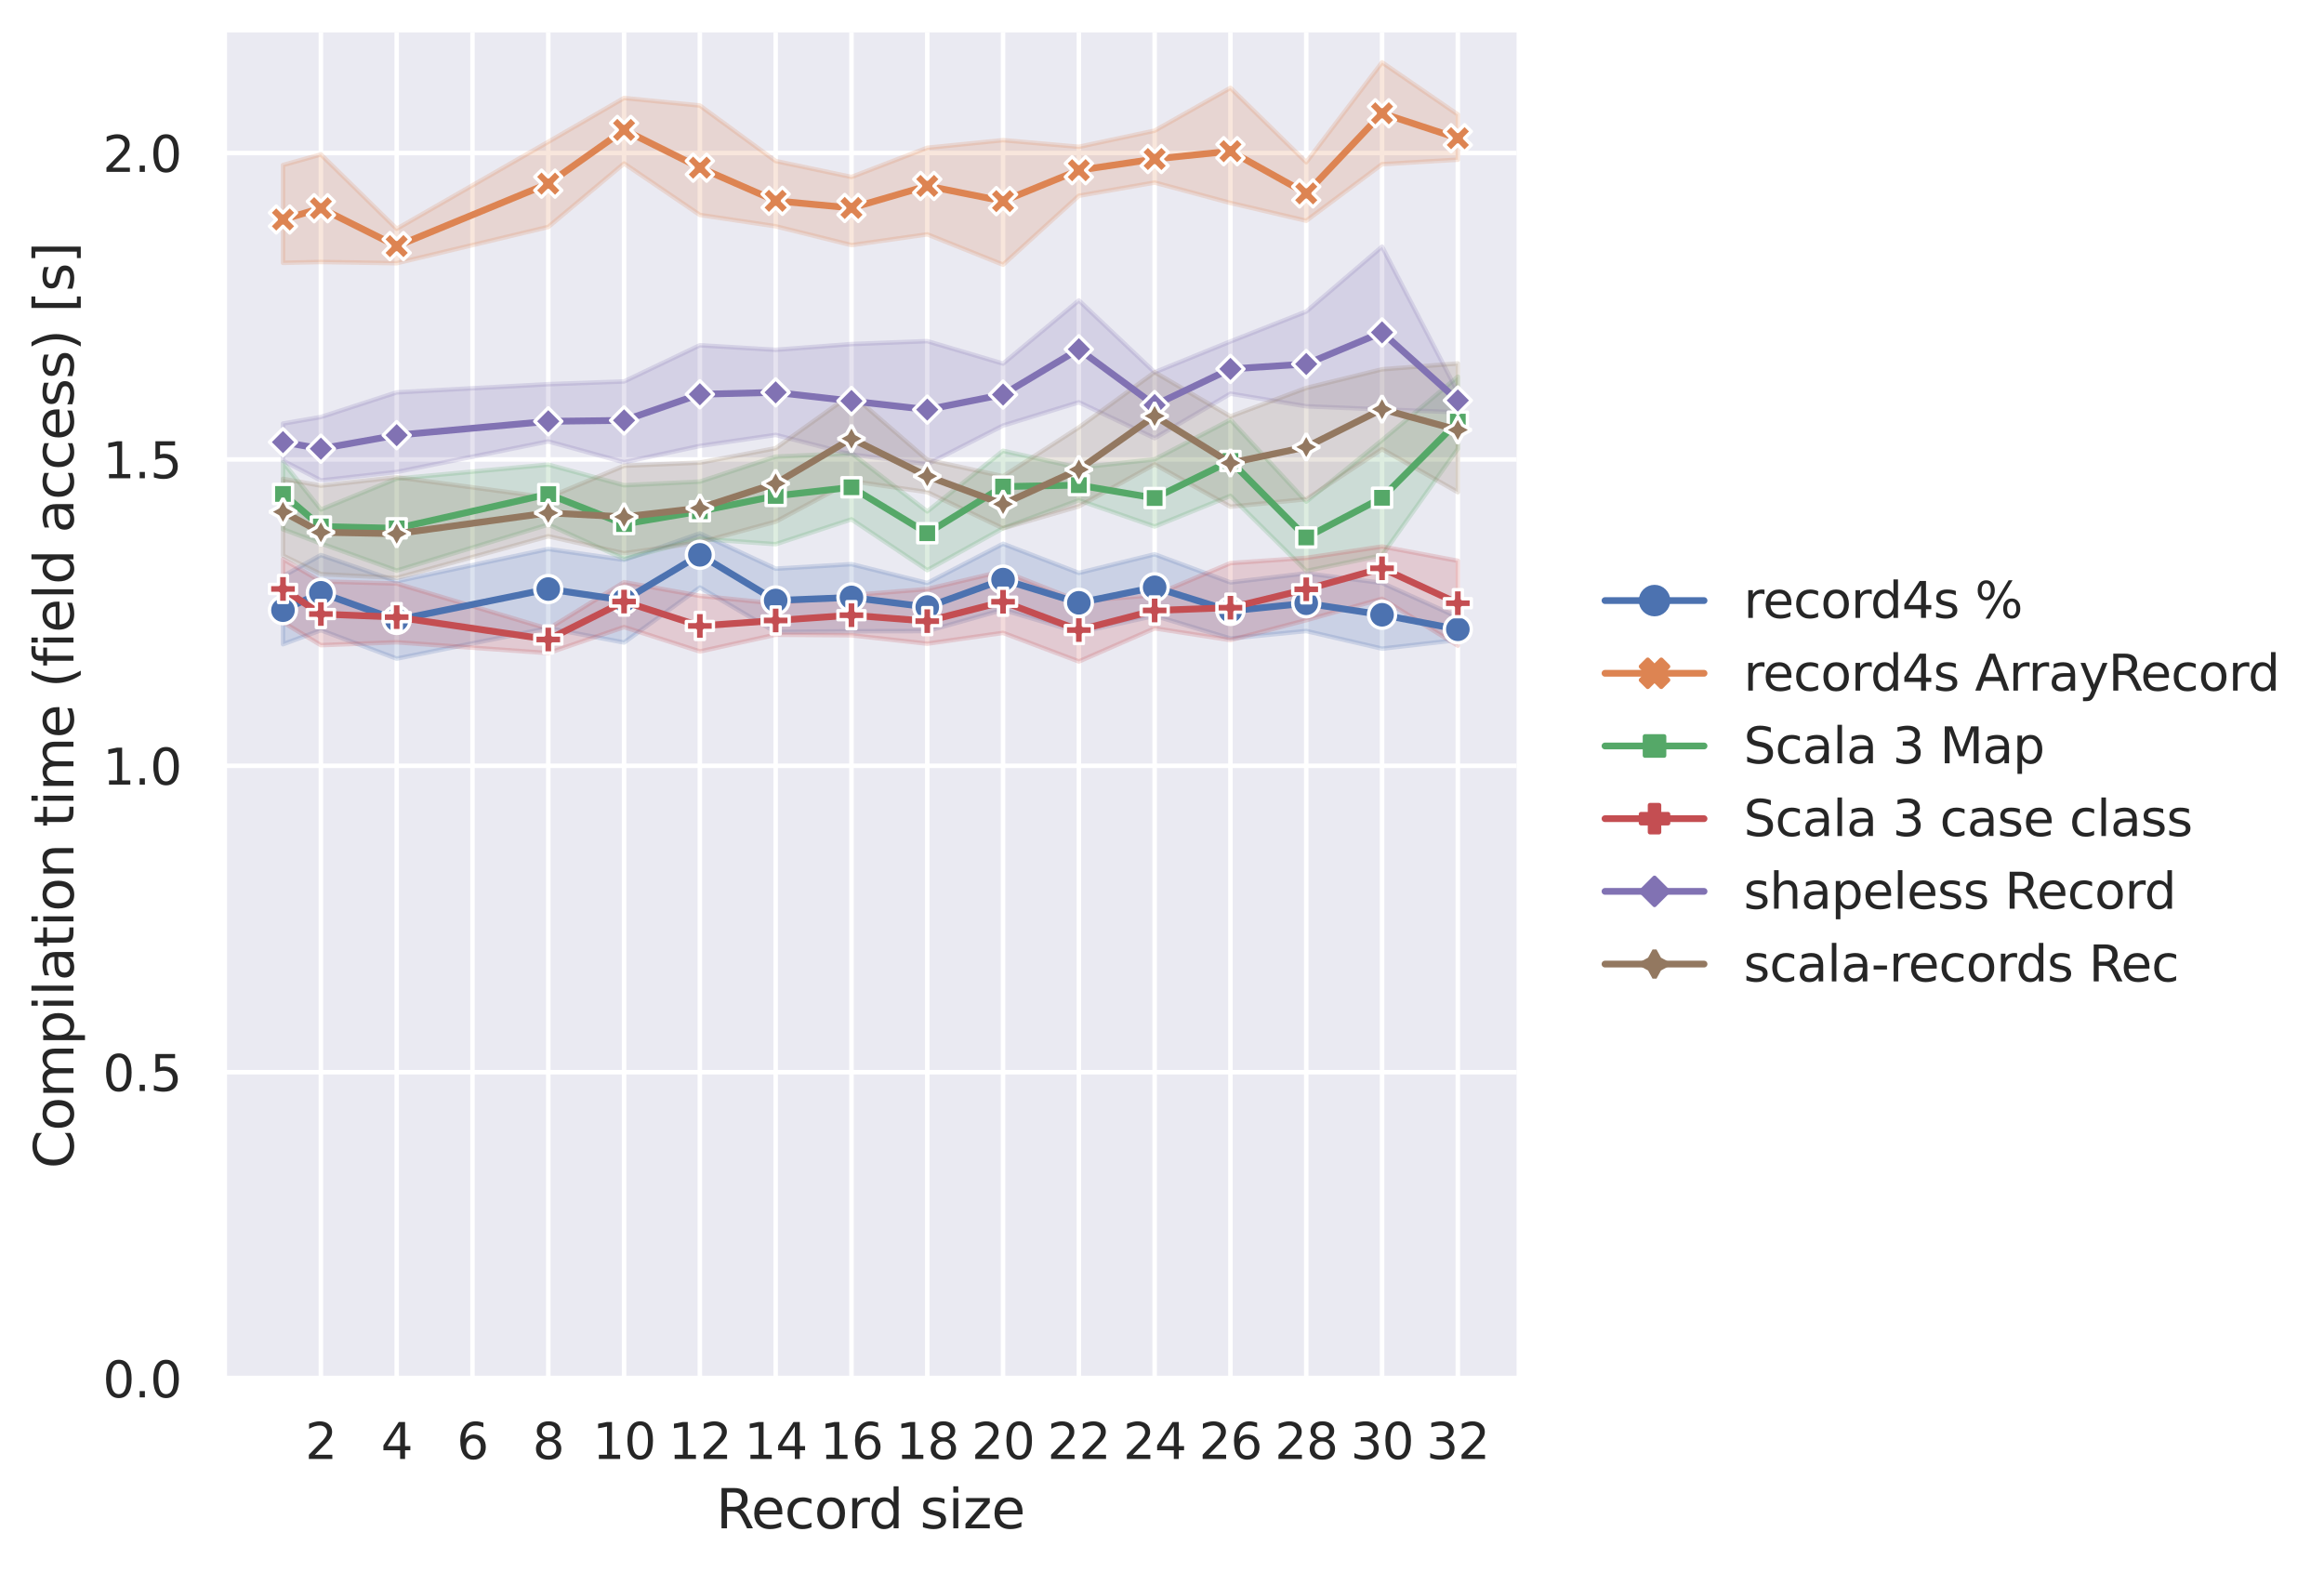 <?xml version="1.0" encoding="utf-8" standalone="no"?>
<!DOCTYPE svg PUBLIC "-//W3C//DTD SVG 1.1//EN"
  "http://www.w3.org/Graphics/SVG/1.1/DTD/svg11.dtd">
<svg xmlns:xlink="http://www.w3.org/1999/xlink" width="516.177pt" height="349.14pt" viewBox="0 0 516.177 349.14" xmlns="http://www.w3.org/2000/svg" version="1.1">
 <defs>
  <style type="text/css">*{stroke-linejoin: round; stroke-linecap: butt}</style>
 </defs>
 <g id="figure_1">
  <g id="patch_1">
   <path d="M 0 349.14 
L 516.177 349.14 
L 516.177 0 
L 0 0 
z
" style="fill: #ffffff"/>
  </g>
  <g id="axes_1">
   <g id="patch_2">
    <path d="M 49.807 306.18 
L 336.842 306.18 
L 336.842 7.2 
L 49.807 7.2 
z
" style="fill: #eaeaf2"/>
   </g>
   <g id="matplotlib.axis_1">
    <g id="xtick_1">
     <g id="line2d_1">
      <path d="M 71.272 306.18 
L 71.272 7.2 
" clip-path="url(#p2b65eb56de)" style="fill: none; stroke: #ffffff; stroke-linecap: round"/>
     </g>
     <g id="text_1">
      <!-- 2 -->
      <g style="fill: #262626" transform="translate(67.772 324.038) scale(0.11 -0.11)">
       <defs>
        <path id="DejaVuSans-32" d="M 1228 531 
L 3431 531 
L 3431 0 
L 469 0 
L 469 531 
Q 828 903 1448 1529 
Q 2069 2156 2228 2338 
Q 2531 2678 2651 2914 
Q 2772 3150 2772 3378 
Q 2772 3750 2511 3984 
Q 2250 4219 1831 4219 
Q 1534 4219 1204 4116 
Q 875 4013 500 3803 
L 500 4441 
Q 881 4594 1212 4672 
Q 1544 4750 1819 4750 
Q 2544 4750 2975 4387 
Q 3406 4025 3406 3419 
Q 3406 3131 3298 2873 
Q 3191 2616 2906 2266 
Q 2828 2175 2409 1742 
Q 1991 1309 1228 531 
z
" transform="scale(0.016)"/>
       </defs>
       <use xlink:href="#DejaVuSans-32"/>
      </g>
     </g>
    </g>
    <g id="xtick_2">
     <g id="line2d_2">
      <path d="M 88.107 306.18 
L 88.107 7.2 
" clip-path="url(#p2b65eb56de)" style="fill: none; stroke: #ffffff; stroke-linecap: round"/>
     </g>
     <g id="text_2">
      <!-- 4 -->
      <g style="fill: #262626" transform="translate(84.607 324.038) scale(0.11 -0.11)">
       <defs>
        <path id="DejaVuSans-34" d="M 2419 4116 
L 825 1625 
L 2419 1625 
L 2419 4116 
z
M 2253 4666 
L 3047 4666 
L 3047 1625 
L 3713 1625 
L 3713 1100 
L 3047 1100 
L 3047 0 
L 2419 0 
L 2419 1100 
L 313 1100 
L 313 1709 
L 2253 4666 
z
" transform="scale(0.016)"/>
       </defs>
       <use xlink:href="#DejaVuSans-34"/>
      </g>
     </g>
    </g>
    <g id="xtick_3">
     <g id="line2d_3">
      <path d="M 104.942 306.18 
L 104.942 7.2 
" clip-path="url(#p2b65eb56de)" style="fill: none; stroke: #ffffff; stroke-linecap: round"/>
     </g>
     <g id="text_3">
      <!-- 6 -->
      <g style="fill: #262626" transform="translate(101.442 324.038) scale(0.11 -0.11)">
       <defs>
        <path id="DejaVuSans-36" d="M 2113 2584 
Q 1688 2584 1439 2293 
Q 1191 2003 1191 1497 
Q 1191 994 1439 701 
Q 1688 409 2113 409 
Q 2538 409 2786 701 
Q 3034 994 3034 1497 
Q 3034 2003 2786 2293 
Q 2538 2584 2113 2584 
z
M 3366 4563 
L 3366 3988 
Q 3128 4100 2886 4159 
Q 2644 4219 2406 4219 
Q 1781 4219 1451 3797 
Q 1122 3375 1075 2522 
Q 1259 2794 1537 2939 
Q 1816 3084 2150 3084 
Q 2853 3084 3261 2657 
Q 3669 2231 3669 1497 
Q 3669 778 3244 343 
Q 2819 -91 2113 -91 
Q 1303 -91 875 529 
Q 447 1150 447 2328 
Q 447 3434 972 4092 
Q 1497 4750 2381 4750 
Q 2619 4750 2861 4703 
Q 3103 4656 3366 4563 
z
" transform="scale(0.016)"/>
       </defs>
       <use xlink:href="#DejaVuSans-36"/>
      </g>
     </g>
    </g>
    <g id="xtick_4">
     <g id="line2d_4">
      <path d="M 121.776 306.18 
L 121.776 7.2 
" clip-path="url(#p2b65eb56de)" style="fill: none; stroke: #ffffff; stroke-linecap: round"/>
     </g>
     <g id="text_4">
      <!-- 8 -->
      <g style="fill: #262626" transform="translate(118.277 324.038) scale(0.11 -0.11)">
       <defs>
        <path id="DejaVuSans-38" d="M 2034 2216 
Q 1584 2216 1326 1975 
Q 1069 1734 1069 1313 
Q 1069 891 1326 650 
Q 1584 409 2034 409 
Q 2484 409 2743 651 
Q 3003 894 3003 1313 
Q 3003 1734 2745 1975 
Q 2488 2216 2034 2216 
z
M 1403 2484 
Q 997 2584 770 2862 
Q 544 3141 544 3541 
Q 544 4100 942 4425 
Q 1341 4750 2034 4750 
Q 2731 4750 3128 4425 
Q 3525 4100 3525 3541 
Q 3525 3141 3298 2862 
Q 3072 2584 2669 2484 
Q 3125 2378 3379 2068 
Q 3634 1759 3634 1313 
Q 3634 634 3220 271 
Q 2806 -91 2034 -91 
Q 1263 -91 848 271 
Q 434 634 434 1313 
Q 434 1759 690 2068 
Q 947 2378 1403 2484 
z
M 1172 3481 
Q 1172 3119 1398 2916 
Q 1625 2713 2034 2713 
Q 2441 2713 2670 2916 
Q 2900 3119 2900 3481 
Q 2900 3844 2670 4047 
Q 2441 4250 2034 4250 
Q 1625 4250 1398 4047 
Q 1172 3844 1172 3481 
z
" transform="scale(0.016)"/>
       </defs>
       <use xlink:href="#DejaVuSans-38"/>
      </g>
     </g>
    </g>
    <g id="xtick_5">
     <g id="line2d_5">
      <path d="M 138.611 306.18 
L 138.611 7.2 
" clip-path="url(#p2b65eb56de)" style="fill: none; stroke: #ffffff; stroke-linecap: round"/>
     </g>
     <g id="text_5">
      <!-- 10 -->
      <g style="fill: #262626" transform="translate(131.613 324.038) scale(0.11 -0.11)">
       <defs>
        <path id="DejaVuSans-31" d="M 794 531 
L 1825 531 
L 1825 4091 
L 703 3866 
L 703 4441 
L 1819 4666 
L 2450 4666 
L 2450 531 
L 3481 531 
L 3481 0 
L 794 0 
L 794 531 
z
" transform="scale(0.016)"/>
        <path id="DejaVuSans-30" d="M 2034 4250 
Q 1547 4250 1301 3770 
Q 1056 3291 1056 2328 
Q 1056 1369 1301 889 
Q 1547 409 2034 409 
Q 2525 409 2770 889 
Q 3016 1369 3016 2328 
Q 3016 3291 2770 3770 
Q 2525 4250 2034 4250 
z
M 2034 4750 
Q 2819 4750 3233 4129 
Q 3647 3509 3647 2328 
Q 3647 1150 3233 529 
Q 2819 -91 2034 -91 
Q 1250 -91 836 529 
Q 422 1150 422 2328 
Q 422 3509 836 4129 
Q 1250 4750 2034 4750 
z
" transform="scale(0.016)"/>
       </defs>
       <use xlink:href="#DejaVuSans-31"/>
       <use xlink:href="#DejaVuSans-30" x="63.623"/>
      </g>
     </g>
    </g>
    <g id="xtick_6">
     <g id="line2d_6">
      <path d="M 155.446 306.18 
L 155.446 7.2 
" clip-path="url(#p2b65eb56de)" style="fill: none; stroke: #ffffff; stroke-linecap: round"/>
     </g>
     <g id="text_6">
      <!-- 12 -->
      <g style="fill: #262626" transform="translate(148.447 324.038) scale(0.11 -0.11)">
       <use xlink:href="#DejaVuSans-31"/>
       <use xlink:href="#DejaVuSans-32" x="63.623"/>
      </g>
     </g>
    </g>
    <g id="xtick_7">
     <g id="line2d_7">
      <path d="M 172.281 306.18 
L 172.281 7.2 
" clip-path="url(#p2b65eb56de)" style="fill: none; stroke: #ffffff; stroke-linecap: round"/>
     </g>
     <g id="text_7">
      <!-- 14 -->
      <g style="fill: #262626" transform="translate(165.282 324.038) scale(0.11 -0.11)">
       <use xlink:href="#DejaVuSans-31"/>
       <use xlink:href="#DejaVuSans-34" x="63.623"/>
      </g>
     </g>
    </g>
    <g id="xtick_8">
     <g id="line2d_8">
      <path d="M 189.116 306.18 
L 189.116 7.2 
" clip-path="url(#p2b65eb56de)" style="fill: none; stroke: #ffffff; stroke-linecap: round"/>
     </g>
     <g id="text_8">
      <!-- 16 -->
      <g style="fill: #262626" transform="translate(182.117 324.038) scale(0.11 -0.11)">
       <use xlink:href="#DejaVuSans-31"/>
       <use xlink:href="#DejaVuSans-36" x="63.623"/>
      </g>
     </g>
    </g>
    <g id="xtick_9">
     <g id="line2d_9">
      <path d="M 205.951 306.18 
L 205.951 7.2 
" clip-path="url(#p2b65eb56de)" style="fill: none; stroke: #ffffff; stroke-linecap: round"/>
     </g>
     <g id="text_9">
      <!-- 18 -->
      <g style="fill: #262626" transform="translate(198.952 324.038) scale(0.11 -0.11)">
       <use xlink:href="#DejaVuSans-31"/>
       <use xlink:href="#DejaVuSans-38" x="63.623"/>
      </g>
     </g>
    </g>
    <g id="xtick_10">
     <g id="line2d_10">
      <path d="M 222.786 306.18 
L 222.786 7.2 
" clip-path="url(#p2b65eb56de)" style="fill: none; stroke: #ffffff; stroke-linecap: round"/>
     </g>
     <g id="text_10">
      <!-- 20 -->
      <g style="fill: #262626" transform="translate(215.787 324.038) scale(0.11 -0.11)">
       <use xlink:href="#DejaVuSans-32"/>
       <use xlink:href="#DejaVuSans-30" x="63.623"/>
      </g>
     </g>
    </g>
    <g id="xtick_11">
     <g id="line2d_11">
      <path d="M 239.621 306.18 
L 239.621 7.2 
" clip-path="url(#p2b65eb56de)" style="fill: none; stroke: #ffffff; stroke-linecap: round"/>
     </g>
     <g id="text_11">
      <!-- 22 -->
      <g style="fill: #262626" transform="translate(232.622 324.038) scale(0.11 -0.11)">
       <use xlink:href="#DejaVuSans-32"/>
       <use xlink:href="#DejaVuSans-32" x="63.623"/>
      </g>
     </g>
    </g>
    <g id="xtick_12">
     <g id="line2d_12">
      <path d="M 256.456 306.18 
L 256.456 7.2 
" clip-path="url(#p2b65eb56de)" style="fill: none; stroke: #ffffff; stroke-linecap: round"/>
     </g>
     <g id="text_12">
      <!-- 24 -->
      <g style="fill: #262626" transform="translate(249.457 324.038) scale(0.11 -0.11)">
       <use xlink:href="#DejaVuSans-32"/>
       <use xlink:href="#DejaVuSans-34" x="63.623"/>
      </g>
     </g>
    </g>
    <g id="xtick_13">
     <g id="line2d_13">
      <path d="M 273.291 306.18 
L 273.291 7.2 
" clip-path="url(#p2b65eb56de)" style="fill: none; stroke: #ffffff; stroke-linecap: round"/>
     </g>
     <g id="text_13">
      <!-- 26 -->
      <g style="fill: #262626" transform="translate(266.292 324.038) scale(0.11 -0.11)">
       <use xlink:href="#DejaVuSans-32"/>
       <use xlink:href="#DejaVuSans-36" x="63.623"/>
      </g>
     </g>
    </g>
    <g id="xtick_14">
     <g id="line2d_14">
      <path d="M 290.126 306.18 
L 290.126 7.2 
" clip-path="url(#p2b65eb56de)" style="fill: none; stroke: #ffffff; stroke-linecap: round"/>
     </g>
     <g id="text_14">
      <!-- 28 -->
      <g style="fill: #262626" transform="translate(283.127 324.038) scale(0.11 -0.11)">
       <use xlink:href="#DejaVuSans-32"/>
       <use xlink:href="#DejaVuSans-38" x="63.623"/>
      </g>
     </g>
    </g>
    <g id="xtick_15">
     <g id="line2d_15">
      <path d="M 306.96 306.18 
L 306.96 7.2 
" clip-path="url(#p2b65eb56de)" style="fill: none; stroke: #ffffff; stroke-linecap: round"/>
     </g>
     <g id="text_15">
      <!-- 30 -->
      <g style="fill: #262626" transform="translate(299.962 324.038) scale(0.11 -0.11)">
       <defs>
        <path id="DejaVuSans-33" d="M 2597 2516 
Q 3050 2419 3304 2112 
Q 3559 1806 3559 1356 
Q 3559 666 3084 287 
Q 2609 -91 1734 -91 
Q 1441 -91 1130 -33 
Q 819 25 488 141 
L 488 750 
Q 750 597 1062 519 
Q 1375 441 1716 441 
Q 2309 441 2620 675 
Q 2931 909 2931 1356 
Q 2931 1769 2642 2001 
Q 2353 2234 1838 2234 
L 1294 2234 
L 1294 2753 
L 1863 2753 
Q 2328 2753 2575 2939 
Q 2822 3125 2822 3475 
Q 2822 3834 2567 4026 
Q 2313 4219 1838 4219 
Q 1578 4219 1281 4162 
Q 984 4106 628 3988 
L 628 4550 
Q 988 4650 1302 4700 
Q 1616 4750 1894 4750 
Q 2613 4750 3031 4423 
Q 3450 4097 3450 3541 
Q 3450 3153 3228 2886 
Q 3006 2619 2597 2516 
z
" transform="scale(0.016)"/>
       </defs>
       <use xlink:href="#DejaVuSans-33"/>
       <use xlink:href="#DejaVuSans-30" x="63.623"/>
      </g>
     </g>
    </g>
    <g id="xtick_16">
     <g id="line2d_16">
      <path d="M 323.795 306.18 
L 323.795 7.2 
" clip-path="url(#p2b65eb56de)" style="fill: none; stroke: #ffffff; stroke-linecap: round"/>
     </g>
     <g id="text_16">
      <!-- 32 -->
      <g style="fill: #262626" transform="translate(316.797 324.038) scale(0.11 -0.11)">
       <use xlink:href="#DejaVuSans-33"/>
       <use xlink:href="#DejaVuSans-32" x="63.623"/>
      </g>
     </g>
    </g>
    <g id="text_17">
     <!-- Record size -->
     <g style="fill: #262626" transform="translate(159.053 339.444) scale(0.12 -0.12)">
      <defs>
       <path id="DejaVuSans-52" d="M 2841 2188 
Q 3044 2119 3236 1894 
Q 3428 1669 3622 1275 
L 4263 0 
L 3584 0 
L 2988 1197 
Q 2756 1666 2539 1819 
Q 2322 1972 1947 1972 
L 1259 1972 
L 1259 0 
L 628 0 
L 628 4666 
L 2053 4666 
Q 2853 4666 3247 4331 
Q 3641 3997 3641 3322 
Q 3641 2881 3436 2590 
Q 3231 2300 2841 2188 
z
M 1259 4147 
L 1259 2491 
L 2053 2491 
Q 2509 2491 2742 2702 
Q 2975 2913 2975 3322 
Q 2975 3731 2742 3939 
Q 2509 4147 2053 4147 
L 1259 4147 
z
" transform="scale(0.016)"/>
       <path id="DejaVuSans-65" d="M 3597 1894 
L 3597 1613 
L 953 1613 
Q 991 1019 1311 708 
Q 1631 397 2203 397 
Q 2534 397 2845 478 
Q 3156 559 3463 722 
L 3463 178 
Q 3153 47 2828 -22 
Q 2503 -91 2169 -91 
Q 1331 -91 842 396 
Q 353 884 353 1716 
Q 353 2575 817 3079 
Q 1281 3584 2069 3584 
Q 2775 3584 3186 3129 
Q 3597 2675 3597 1894 
z
M 3022 2063 
Q 3016 2534 2758 2815 
Q 2500 3097 2075 3097 
Q 1594 3097 1305 2825 
Q 1016 2553 972 2059 
L 3022 2063 
z
" transform="scale(0.016)"/>
       <path id="DejaVuSans-63" d="M 3122 3366 
L 3122 2828 
Q 2878 2963 2633 3030 
Q 2388 3097 2138 3097 
Q 1578 3097 1268 2742 
Q 959 2388 959 1747 
Q 959 1106 1268 751 
Q 1578 397 2138 397 
Q 2388 397 2633 464 
Q 2878 531 3122 666 
L 3122 134 
Q 2881 22 2623 -34 
Q 2366 -91 2075 -91 
Q 1284 -91 818 406 
Q 353 903 353 1747 
Q 353 2603 823 3093 
Q 1294 3584 2113 3584 
Q 2378 3584 2631 3529 
Q 2884 3475 3122 3366 
z
" transform="scale(0.016)"/>
       <path id="DejaVuSans-6f" d="M 1959 3097 
Q 1497 3097 1228 2736 
Q 959 2375 959 1747 
Q 959 1119 1226 758 
Q 1494 397 1959 397 
Q 2419 397 2687 759 
Q 2956 1122 2956 1747 
Q 2956 2369 2687 2733 
Q 2419 3097 1959 3097 
z
M 1959 3584 
Q 2709 3584 3137 3096 
Q 3566 2609 3566 1747 
Q 3566 888 3137 398 
Q 2709 -91 1959 -91 
Q 1206 -91 779 398 
Q 353 888 353 1747 
Q 353 2609 779 3096 
Q 1206 3584 1959 3584 
z
" transform="scale(0.016)"/>
       <path id="DejaVuSans-72" d="M 2631 2963 
Q 2534 3019 2420 3045 
Q 2306 3072 2169 3072 
Q 1681 3072 1420 2755 
Q 1159 2438 1159 1844 
L 1159 0 
L 581 0 
L 581 3500 
L 1159 3500 
L 1159 2956 
Q 1341 3275 1631 3429 
Q 1922 3584 2338 3584 
Q 2397 3584 2469 3576 
Q 2541 3569 2628 3553 
L 2631 2963 
z
" transform="scale(0.016)"/>
       <path id="DejaVuSans-64" d="M 2906 2969 
L 2906 4863 
L 3481 4863 
L 3481 0 
L 2906 0 
L 2906 525 
Q 2725 213 2448 61 
Q 2172 -91 1784 -91 
Q 1150 -91 751 415 
Q 353 922 353 1747 
Q 353 2572 751 3078 
Q 1150 3584 1784 3584 
Q 2172 3584 2448 3432 
Q 2725 3281 2906 2969 
z
M 947 1747 
Q 947 1113 1208 752 
Q 1469 391 1925 391 
Q 2381 391 2643 752 
Q 2906 1113 2906 1747 
Q 2906 2381 2643 2742 
Q 2381 3103 1925 3103 
Q 1469 3103 1208 2742 
Q 947 2381 947 1747 
z
" transform="scale(0.016)"/>
       <path id="DejaVuSans-20" transform="scale(0.016)"/>
       <path id="DejaVuSans-73" d="M 2834 3397 
L 2834 2853 
Q 2591 2978 2328 3040 
Q 2066 3103 1784 3103 
Q 1356 3103 1142 2972 
Q 928 2841 928 2578 
Q 928 2378 1081 2264 
Q 1234 2150 1697 2047 
L 1894 2003 
Q 2506 1872 2764 1633 
Q 3022 1394 3022 966 
Q 3022 478 2636 193 
Q 2250 -91 1575 -91 
Q 1294 -91 989 -36 
Q 684 19 347 128 
L 347 722 
Q 666 556 975 473 
Q 1284 391 1588 391 
Q 1994 391 2212 530 
Q 2431 669 2431 922 
Q 2431 1156 2273 1281 
Q 2116 1406 1581 1522 
L 1381 1569 
Q 847 1681 609 1914 
Q 372 2147 372 2553 
Q 372 3047 722 3315 
Q 1072 3584 1716 3584 
Q 2034 3584 2315 3537 
Q 2597 3491 2834 3397 
z
" transform="scale(0.016)"/>
       <path id="DejaVuSans-69" d="M 603 3500 
L 1178 3500 
L 1178 0 
L 603 0 
L 603 3500 
z
M 603 4863 
L 1178 4863 
L 1178 4134 
L 603 4134 
L 603 4863 
z
" transform="scale(0.016)"/>
       <path id="DejaVuSans-7a" d="M 353 3500 
L 3084 3500 
L 3084 2975 
L 922 459 
L 3084 459 
L 3084 0 
L 275 0 
L 275 525 
L 2438 3041 
L 353 3041 
L 353 3500 
z
" transform="scale(0.016)"/>
      </defs>
      <use xlink:href="#DejaVuSans-52"/>
      <use xlink:href="#DejaVuSans-65" x="64.982"/>
      <use xlink:href="#DejaVuSans-63" x="126.506"/>
      <use xlink:href="#DejaVuSans-6f" x="181.486"/>
      <use xlink:href="#DejaVuSans-72" x="242.668"/>
      <use xlink:href="#DejaVuSans-64" x="282.031"/>
      <use xlink:href="#DejaVuSans-20" x="345.508"/>
      <use xlink:href="#DejaVuSans-73" x="377.295"/>
      <use xlink:href="#DejaVuSans-69" x="429.395"/>
      <use xlink:href="#DejaVuSans-7a" x="457.178"/>
      <use xlink:href="#DejaVuSans-65" x="509.668"/>
     </g>
    </g>
   </g>
   <g id="matplotlib.axis_2">
    <g id="ytick_1">
     <g id="line2d_17">
      <path d="M 49.807 306.18 
L 336.842 306.18 
" clip-path="url(#p2b65eb56de)" style="fill: none; stroke: #ffffff; stroke-linecap: round"/>
     </g>
     <g id="text_18">
      <!-- 0.0 -->
      <g style="fill: #262626" transform="translate(22.814 310.359) scale(0.11 -0.11)">
       <defs>
        <path id="DejaVuSans-2e" d="M 684 794 
L 1344 794 
L 1344 0 
L 684 0 
L 684 794 
z
" transform="scale(0.016)"/>
       </defs>
       <use xlink:href="#DejaVuSans-30"/>
       <use xlink:href="#DejaVuSans-2e" x="63.623"/>
       <use xlink:href="#DejaVuSans-30" x="95.41"/>
      </g>
     </g>
    </g>
    <g id="ytick_2">
     <g id="line2d_18">
      <path d="M 49.807 238.134 
L 336.842 238.134 
" clip-path="url(#p2b65eb56de)" style="fill: none; stroke: #ffffff; stroke-linecap: round"/>
     </g>
     <g id="text_19">
      <!-- 0.5 -->
      <g style="fill: #262626" transform="translate(22.814 242.313) scale(0.11 -0.11)">
       <defs>
        <path id="DejaVuSans-35" d="M 691 4666 
L 3169 4666 
L 3169 4134 
L 1269 4134 
L 1269 2991 
Q 1406 3038 1543 3061 
Q 1681 3084 1819 3084 
Q 2600 3084 3056 2656 
Q 3513 2228 3513 1497 
Q 3513 744 3044 326 
Q 2575 -91 1722 -91 
Q 1428 -91 1123 -41 
Q 819 9 494 109 
L 494 744 
Q 775 591 1075 516 
Q 1375 441 1709 441 
Q 2250 441 2565 725 
Q 2881 1009 2881 1497 
Q 2881 1984 2565 2268 
Q 2250 2553 1709 2553 
Q 1456 2553 1204 2497 
Q 953 2441 691 2322 
L 691 4666 
z
" transform="scale(0.016)"/>
       </defs>
       <use xlink:href="#DejaVuSans-30"/>
       <use xlink:href="#DejaVuSans-2e" x="63.623"/>
       <use xlink:href="#DejaVuSans-35" x="95.41"/>
      </g>
     </g>
    </g>
    <g id="ytick_3">
     <g id="line2d_19">
      <path d="M 49.807 170.087 
L 336.842 170.087 
" clip-path="url(#p2b65eb56de)" style="fill: none; stroke: #ffffff; stroke-linecap: round"/>
     </g>
     <g id="text_20">
      <!-- 1.0 -->
      <g style="fill: #262626" transform="translate(22.814 174.266) scale(0.11 -0.11)">
       <use xlink:href="#DejaVuSans-31"/>
       <use xlink:href="#DejaVuSans-2e" x="63.623"/>
       <use xlink:href="#DejaVuSans-30" x="95.41"/>
      </g>
     </g>
    </g>
    <g id="ytick_4">
     <g id="line2d_20">
      <path d="M 49.807 102.041 
L 336.842 102.041 
" clip-path="url(#p2b65eb56de)" style="fill: none; stroke: #ffffff; stroke-linecap: round"/>
     </g>
     <g id="text_21">
      <!-- 1.5 -->
      <g style="fill: #262626" transform="translate(22.814 106.22) scale(0.11 -0.11)">
       <use xlink:href="#DejaVuSans-31"/>
       <use xlink:href="#DejaVuSans-2e" x="63.623"/>
       <use xlink:href="#DejaVuSans-35" x="95.41"/>
      </g>
     </g>
    </g>
    <g id="ytick_5">
     <g id="line2d_21">
      <path d="M 49.807 33.994 
L 336.842 33.994 
" clip-path="url(#p2b65eb56de)" style="fill: none; stroke: #ffffff; stroke-linecap: round"/>
     </g>
     <g id="text_22">
      <!-- 2.0 -->
      <g style="fill: #262626" transform="translate(22.814 38.173) scale(0.11 -0.11)">
       <use xlink:href="#DejaVuSans-32"/>
       <use xlink:href="#DejaVuSans-2e" x="63.623"/>
       <use xlink:href="#DejaVuSans-30" x="95.41"/>
      </g>
     </g>
    </g>
    <g id="text_23">
     <!-- Compilation time (field access) [s] -->
     <g style="fill: #262626" transform="translate(16.318 259.545) rotate(-90) scale(0.12 -0.12)">
      <defs>
       <path id="DejaVuSans-43" d="M 4122 4306 
L 4122 3641 
Q 3803 3938 3442 4084 
Q 3081 4231 2675 4231 
Q 1875 4231 1450 3742 
Q 1025 3253 1025 2328 
Q 1025 1406 1450 917 
Q 1875 428 2675 428 
Q 3081 428 3442 575 
Q 3803 722 4122 1019 
L 4122 359 
Q 3791 134 3420 21 
Q 3050 -91 2638 -91 
Q 1578 -91 968 557 
Q 359 1206 359 2328 
Q 359 3453 968 4101 
Q 1578 4750 2638 4750 
Q 3056 4750 3426 4639 
Q 3797 4528 4122 4306 
z
" transform="scale(0.016)"/>
       <path id="DejaVuSans-6d" d="M 3328 2828 
Q 3544 3216 3844 3400 
Q 4144 3584 4550 3584 
Q 5097 3584 5394 3201 
Q 5691 2819 5691 2113 
L 5691 0 
L 5113 0 
L 5113 2094 
Q 5113 2597 4934 2840 
Q 4756 3084 4391 3084 
Q 3944 3084 3684 2787 
Q 3425 2491 3425 1978 
L 3425 0 
L 2847 0 
L 2847 2094 
Q 2847 2600 2669 2842 
Q 2491 3084 2119 3084 
Q 1678 3084 1418 2786 
Q 1159 2488 1159 1978 
L 1159 0 
L 581 0 
L 581 3500 
L 1159 3500 
L 1159 2956 
Q 1356 3278 1631 3431 
Q 1906 3584 2284 3584 
Q 2666 3584 2933 3390 
Q 3200 3197 3328 2828 
z
" transform="scale(0.016)"/>
       <path id="DejaVuSans-70" d="M 1159 525 
L 1159 -1331 
L 581 -1331 
L 581 3500 
L 1159 3500 
L 1159 2969 
Q 1341 3281 1617 3432 
Q 1894 3584 2278 3584 
Q 2916 3584 3314 3078 
Q 3713 2572 3713 1747 
Q 3713 922 3314 415 
Q 2916 -91 2278 -91 
Q 1894 -91 1617 61 
Q 1341 213 1159 525 
z
M 3116 1747 
Q 3116 2381 2855 2742 
Q 2594 3103 2138 3103 
Q 1681 3103 1420 2742 
Q 1159 2381 1159 1747 
Q 1159 1113 1420 752 
Q 1681 391 2138 391 
Q 2594 391 2855 752 
Q 3116 1113 3116 1747 
z
" transform="scale(0.016)"/>
       <path id="DejaVuSans-6c" d="M 603 4863 
L 1178 4863 
L 1178 0 
L 603 0 
L 603 4863 
z
" transform="scale(0.016)"/>
       <path id="DejaVuSans-61" d="M 2194 1759 
Q 1497 1759 1228 1600 
Q 959 1441 959 1056 
Q 959 750 1161 570 
Q 1363 391 1709 391 
Q 2188 391 2477 730 
Q 2766 1069 2766 1631 
L 2766 1759 
L 2194 1759 
z
M 3341 1997 
L 3341 0 
L 2766 0 
L 2766 531 
Q 2569 213 2275 61 
Q 1981 -91 1556 -91 
Q 1019 -91 701 211 
Q 384 513 384 1019 
Q 384 1609 779 1909 
Q 1175 2209 1959 2209 
L 2766 2209 
L 2766 2266 
Q 2766 2663 2505 2880 
Q 2244 3097 1772 3097 
Q 1472 3097 1187 3025 
Q 903 2953 641 2809 
L 641 3341 
Q 956 3463 1253 3523 
Q 1550 3584 1831 3584 
Q 2591 3584 2966 3190 
Q 3341 2797 3341 1997 
z
" transform="scale(0.016)"/>
       <path id="DejaVuSans-74" d="M 1172 4494 
L 1172 3500 
L 2356 3500 
L 2356 3053 
L 1172 3053 
L 1172 1153 
Q 1172 725 1289 603 
Q 1406 481 1766 481 
L 2356 481 
L 2356 0 
L 1766 0 
Q 1100 0 847 248 
Q 594 497 594 1153 
L 594 3053 
L 172 3053 
L 172 3500 
L 594 3500 
L 594 4494 
L 1172 4494 
z
" transform="scale(0.016)"/>
       <path id="DejaVuSans-6e" d="M 3513 2113 
L 3513 0 
L 2938 0 
L 2938 2094 
Q 2938 2591 2744 2837 
Q 2550 3084 2163 3084 
Q 1697 3084 1428 2787 
Q 1159 2491 1159 1978 
L 1159 0 
L 581 0 
L 581 3500 
L 1159 3500 
L 1159 2956 
Q 1366 3272 1645 3428 
Q 1925 3584 2291 3584 
Q 2894 3584 3203 3211 
Q 3513 2838 3513 2113 
z
" transform="scale(0.016)"/>
       <path id="DejaVuSans-28" d="M 1984 4856 
Q 1566 4138 1362 3434 
Q 1159 2731 1159 2009 
Q 1159 1288 1364 580 
Q 1569 -128 1984 -844 
L 1484 -844 
Q 1016 -109 783 600 
Q 550 1309 550 2009 
Q 550 2706 781 3412 
Q 1013 4119 1484 4856 
L 1984 4856 
z
" transform="scale(0.016)"/>
       <path id="DejaVuSans-66" d="M 2375 4863 
L 2375 4384 
L 1825 4384 
Q 1516 4384 1395 4259 
Q 1275 4134 1275 3809 
L 1275 3500 
L 2222 3500 
L 2222 3053 
L 1275 3053 
L 1275 0 
L 697 0 
L 697 3053 
L 147 3053 
L 147 3500 
L 697 3500 
L 697 3744 
Q 697 4328 969 4595 
Q 1241 4863 1831 4863 
L 2375 4863 
z
" transform="scale(0.016)"/>
       <path id="DejaVuSans-29" d="M 513 4856 
L 1013 4856 
Q 1481 4119 1714 3412 
Q 1947 2706 1947 2009 
Q 1947 1309 1714 600 
Q 1481 -109 1013 -844 
L 513 -844 
Q 928 -128 1133 580 
Q 1338 1288 1338 2009 
Q 1338 2731 1133 3434 
Q 928 4138 513 4856 
z
" transform="scale(0.016)"/>
       <path id="DejaVuSans-5b" d="M 550 4863 
L 1875 4863 
L 1875 4416 
L 1125 4416 
L 1125 -397 
L 1875 -397 
L 1875 -844 
L 550 -844 
L 550 4863 
z
" transform="scale(0.016)"/>
       <path id="DejaVuSans-5d" d="M 1947 4863 
L 1947 -844 
L 622 -844 
L 622 -397 
L 1369 -397 
L 1369 4416 
L 622 4416 
L 622 4863 
L 1947 4863 
z
" transform="scale(0.016)"/>
      </defs>
      <use xlink:href="#DejaVuSans-43"/>
      <use xlink:href="#DejaVuSans-6f" x="69.824"/>
      <use xlink:href="#DejaVuSans-6d" x="131.006"/>
      <use xlink:href="#DejaVuSans-70" x="228.418"/>
      <use xlink:href="#DejaVuSans-69" x="291.895"/>
      <use xlink:href="#DejaVuSans-6c" x="319.678"/>
      <use xlink:href="#DejaVuSans-61" x="347.461"/>
      <use xlink:href="#DejaVuSans-74" x="408.74"/>
      <use xlink:href="#DejaVuSans-69" x="447.949"/>
      <use xlink:href="#DejaVuSans-6f" x="475.732"/>
      <use xlink:href="#DejaVuSans-6e" x="536.914"/>
      <use xlink:href="#DejaVuSans-20" x="600.293"/>
      <use xlink:href="#DejaVuSans-74" x="632.08"/>
      <use xlink:href="#DejaVuSans-69" x="671.289"/>
      <use xlink:href="#DejaVuSans-6d" x="699.072"/>
      <use xlink:href="#DejaVuSans-65" x="796.484"/>
      <use xlink:href="#DejaVuSans-20" x="858.008"/>
      <use xlink:href="#DejaVuSans-28" x="889.795"/>
      <use xlink:href="#DejaVuSans-66" x="928.809"/>
      <use xlink:href="#DejaVuSans-69" x="964.014"/>
      <use xlink:href="#DejaVuSans-65" x="991.797"/>
      <use xlink:href="#DejaVuSans-6c" x="1053.32"/>
      <use xlink:href="#DejaVuSans-64" x="1081.104"/>
      <use xlink:href="#DejaVuSans-20" x="1144.58"/>
      <use xlink:href="#DejaVuSans-61" x="1176.367"/>
      <use xlink:href="#DejaVuSans-63" x="1237.646"/>
      <use xlink:href="#DejaVuSans-63" x="1292.627"/>
      <use xlink:href="#DejaVuSans-65" x="1347.607"/>
      <use xlink:href="#DejaVuSans-73" x="1409.131"/>
      <use xlink:href="#DejaVuSans-73" x="1461.23"/>
      <use xlink:href="#DejaVuSans-29" x="1513.33"/>
      <use xlink:href="#DejaVuSans-20" x="1552.344"/>
      <use xlink:href="#DejaVuSans-5b" x="1584.131"/>
      <use xlink:href="#DejaVuSans-73" x="1623.145"/>
      <use xlink:href="#DejaVuSans-5d" x="1675.244"/>
     </g>
    </g>
   </g>
   <g id="PolyCollection_1">
    <defs>
     <path id="m94bed0323c" d="M 62.854 -221.177 
L 62.854 -206.059 
L 71.272 -209.172 
L 88.107 -202.857 
L 121.776 -209.629 
L 138.611 -206.441 
L 155.446 -218.653 
L 172.281 -208.769 
L 189.116 -208.934 
L 205.951 -208.98 
L 222.786 -213.711 
L 239.621 -208.666 
L 256.456 -212.377 
L 273.291 -207.326 
L 290.126 -208.99 
L 306.96 -205.077 
L 323.795 -206.998 
L 323.795 -212.093 
L 323.795 -212.093 
L 306.96 -219.672 
L 290.126 -221.811 
L 273.291 -219.79 
L 256.456 -226.035 
L 239.621 -221.894 
L 222.786 -228.362 
L 205.951 -219.653 
L 189.116 -223.843 
L 172.281 -222.837 
L 155.446 -230.673 
L 138.611 -224.789 
L 121.776 -227.208 
L 88.107 -220.05 
L 71.272 -225.864 
L 62.854 -221.177 
z
" style="stroke: #4c72b0; stroke-opacity: 0.2"/>
    </defs>
    <g clip-path="url(#p2b65eb56de)">
     <use xlink:href="#m94bed0323c" x="0" y="349.14" style="fill: #4c72b0; fill-opacity: 0.2; stroke: #4c72b0; stroke-opacity: 0.2"/>
    </g>
   </g>
   <g id="PolyCollection_2">
    <defs>
     <path id="m5344b08c3d" d="M 62.854 -312.484 
L 62.854 -290.76 
L 71.272 -290.951 
L 88.107 -290.683 
L 121.776 -298.733 
L 138.611 -312.829 
L 155.446 -301.401 
L 172.281 -298.883 
L 189.116 -294.703 
L 205.951 -297.092 
L 222.786 -290.352 
L 239.621 -305.667 
L 256.456 -308.592 
L 273.291 -304.064 
L 290.126 -300.115 
L 306.96 -312.668 
L 323.795 -313.674 
L 323.795 -323.709 
L 323.795 -323.709 
L 306.96 -335.287 
L 290.126 -313.114 
L 273.291 -329.62 
L 256.456 -320.123 
L 239.621 -316.531 
L 222.786 -318.009 
L 205.951 -316.315 
L 189.116 -309.835 
L 172.281 -313.371 
L 155.446 -325.698 
L 138.611 -327.371 
L 121.776 -317.634 
L 88.107 -298.322 
L 71.272 -314.836 
L 62.854 -312.484 
z
" style="stroke: #dd8452; stroke-opacity: 0.2"/>
    </defs>
    <g clip-path="url(#p2b65eb56de)">
     <use xlink:href="#m5344b08c3d" x="0" y="349.14" style="fill: #dd8452; fill-opacity: 0.2; stroke: #dd8452; stroke-opacity: 0.2"/>
    </g>
   </g>
   <g id="PolyCollection_3">
    <defs>
     <path id="m251611f09c" d="M 62.854 -246.505 
L 62.854 -231.586 
L 71.272 -228.434 
L 88.107 -222.416 
L 121.776 -232.631 
L 138.611 -225.023 
L 155.446 -229.478 
L 172.281 -228.276 
L 189.116 -233.792 
L 205.951 -222.509 
L 222.786 -231.826 
L 239.621 -238.041 
L 256.456 -232.198 
L 273.291 -239.013 
L 290.126 -222.326 
L 306.96 -225.799 
L 323.795 -249.477 
L 323.795 -265.476 
L 323.795 -265.476 
L 306.96 -251.371 
L 290.126 -237.733 
L 273.291 -255.909 
L 256.456 -247.131 
L 239.621 -245.268 
L 222.786 -249.013 
L 205.951 -235.549 
L 189.116 -248.496 
L 172.281 -247.714 
L 155.446 -242.173 
L 138.611 -241.368 
L 121.776 -245.95 
L 88.107 -242.838 
L 71.272 -235.974 
L 62.854 -246.505 
z
" style="stroke: #55a868; stroke-opacity: 0.2"/>
    </defs>
    <g clip-path="url(#p2b65eb56de)">
     <use xlink:href="#m251611f09c" x="0" y="349.14" style="fill: #55a868; fill-opacity: 0.2; stroke: #55a868; stroke-opacity: 0.2"/>
    </g>
   </g>
   <g id="PolyCollection_4">
    <defs>
     <path id="m4ce64ddaf6" d="M 62.854 -224.96 
L 62.854 -210.949 
L 71.272 -205.847 
L 88.107 -206.492 
L 121.776 -204.087 
L 138.611 -209.872 
L 155.446 -204.454 
L 172.281 -208.167 
L 189.116 -208.042 
L 205.951 -206.181 
L 222.786 -208.581 
L 239.621 -202.227 
L 256.456 -209.59 
L 273.291 -206.984 
L 290.126 -211.401 
L 306.96 -216.151 
L 323.795 -205.747 
L 323.795 -224.587 
L 323.795 -224.587 
L 306.96 -227.754 
L 290.126 -225.237 
L 273.291 -224.071 
L 256.456 -216.971 
L 239.621 -215.645 
L 222.786 -222.297 
L 205.951 -218.31 
L 189.116 -216.957 
L 172.281 -215.098 
L 155.446 -216.807 
L 138.611 -219.839 
L 121.776 -209.474 
L 88.107 -219.534 
L 71.272 -220.012 
L 62.854 -224.96 
z
" style="stroke: #c44e52; stroke-opacity: 0.2"/>
    </defs>
    <g clip-path="url(#p2b65eb56de)">
     <use xlink:href="#m4ce64ddaf6" x="0" y="349.14" style="fill: #c44e52; fill-opacity: 0.2; stroke: #c44e52; stroke-opacity: 0.2"/>
    </g>
   </g>
   <g id="PolyCollection_5">
    <defs>
     <path id="m080d0b880c" d="M 62.854 -255.07 
L 62.854 -246.821 
L 71.272 -242.437 
L 88.107 -244.314 
L 121.776 -251.103 
L 138.611 -246.478 
L 155.446 -250.097 
L 172.281 -252.546 
L 189.116 -248.215 
L 205.951 -246.033 
L 222.786 -254.624 
L 239.621 -259.795 
L 256.456 -251.818 
L 273.291 -261.704 
L 290.126 -258.905 
L 306.96 -258.202 
L 323.795 -257.575 
L 323.795 -262.056 
L 323.795 -262.056 
L 306.96 -294.356 
L 290.126 -279.945 
L 273.291 -273.307 
L 256.456 -266.457 
L 239.621 -282.415 
L 222.786 -268.384 
L 205.951 -273.374 
L 189.116 -272.724 
L 172.281 -271.444 
L 155.446 -272.459 
L 138.611 -264.42 
L 121.776 -263.813 
L 88.107 -261.992 
L 71.272 -256.521 
L 62.854 -255.07 
z
" style="stroke: #8172b3; stroke-opacity: 0.2"/>
    </defs>
    <g clip-path="url(#p2b65eb56de)">
     <use xlink:href="#m080d0b880c" x="0" y="349.14" style="fill: #8172b3; fill-opacity: 0.2; stroke: #8172b3; stroke-opacity: 0.2"/>
    </g>
   </g>
   <g id="PolyCollection_6">
    <defs>
     <path id="m5562d7be7a" d="M 62.854 -242.782 
L 62.854 -225.749 
L 71.272 -221.631 
L 88.107 -220.782 
L 121.776 -230.034 
L 138.611 -226.257 
L 155.446 -228.686 
L 172.281 -233.28 
L 189.116 -242.292 
L 205.951 -239.828 
L 222.786 -231.792 
L 239.621 -236.681 
L 256.456 -246.015 
L 273.291 -236.605 
L 290.126 -238.267 
L 306.96 -249.384 
L 323.795 -239.826 
L 323.795 -268.414 
L 323.795 -268.414 
L 306.96 -267.118 
L 290.126 -262.969 
L 273.291 -256.661 
L 256.456 -266.472 
L 239.621 -254.211 
L 222.786 -243.36 
L 205.951 -247.02 
L 189.116 -261.621 
L 172.281 -249.586 
L 155.446 -246.392 
L 138.611 -245.7 
L 121.776 -238.641 
L 88.107 -243.15 
L 71.272 -241.279 
L 62.854 -242.782 
z
" style="stroke: #937860; stroke-opacity: 0.2"/>
    </defs>
    <g clip-path="url(#p2b65eb56de)">
     <use xlink:href="#m5562d7be7a" x="0" y="349.14" style="fill: #937860; fill-opacity: 0.2; stroke: #937860; stroke-opacity: 0.2"/>
    </g>
   </g>
   <g id="line2d_22">
    <path d="M 62.854 135.522 
L 71.272 131.659 
L 88.107 137.684 
L 121.776 130.827 
L 138.611 133.309 
L 155.446 123.227 
L 172.281 133.367 
L 189.116 132.685 
L 205.951 134.823 
L 222.786 128.734 
L 239.621 133.886 
L 256.456 130.442 
L 273.291 135.689 
L 290.126 133.984 
L 306.96 136.542 
L 323.795 139.763 
" clip-path="url(#p2b65eb56de)" style="fill: none; stroke: #4c72b0; stroke-width: 1.5; stroke-linecap: round"/>
    <defs>
     <path id="md2be4028fb" d="M 0 3 
C 0.796 3 1.559 2.684 2.121 2.121 
C 2.684 1.559 3 0.796 3 0 
C 3 -0.796 2.684 -1.559 2.121 -2.121 
C 1.559 -2.684 0.796 -3 0 -3 
C -0.796 -3 -1.559 -2.684 -2.121 -2.121 
C -2.684 -1.559 -3 -0.796 -3 0 
C -3 0.796 -2.684 1.559 -2.121 2.121 
C -1.559 2.684 -0.796 3 0 3 
z
" style="stroke: #ffffff; stroke-width: 0.75"/>
    </defs>
    <g clip-path="url(#p2b65eb56de)">
     <use xlink:href="#md2be4028fb" x="62.854" y="135.522" style="fill: #4c72b0; stroke: #ffffff; stroke-width: 0.75"/>
     <use xlink:href="#md2be4028fb" x="71.272" y="131.659" style="fill: #4c72b0; stroke: #ffffff; stroke-width: 0.75"/>
     <use xlink:href="#md2be4028fb" x="88.107" y="137.684" style="fill: #4c72b0; stroke: #ffffff; stroke-width: 0.75"/>
     <use xlink:href="#md2be4028fb" x="121.776" y="130.827" style="fill: #4c72b0; stroke: #ffffff; stroke-width: 0.75"/>
     <use xlink:href="#md2be4028fb" x="138.611" y="133.309" style="fill: #4c72b0; stroke: #ffffff; stroke-width: 0.75"/>
     <use xlink:href="#md2be4028fb" x="155.446" y="123.227" style="fill: #4c72b0; stroke: #ffffff; stroke-width: 0.75"/>
     <use xlink:href="#md2be4028fb" x="172.281" y="133.367" style="fill: #4c72b0; stroke: #ffffff; stroke-width: 0.75"/>
     <use xlink:href="#md2be4028fb" x="189.116" y="132.685" style="fill: #4c72b0; stroke: #ffffff; stroke-width: 0.75"/>
     <use xlink:href="#md2be4028fb" x="205.951" y="134.823" style="fill: #4c72b0; stroke: #ffffff; stroke-width: 0.75"/>
     <use xlink:href="#md2be4028fb" x="222.786" y="128.734" style="fill: #4c72b0; stroke: #ffffff; stroke-width: 0.75"/>
     <use xlink:href="#md2be4028fb" x="239.621" y="133.886" style="fill: #4c72b0; stroke: #ffffff; stroke-width: 0.75"/>
     <use xlink:href="#md2be4028fb" x="256.456" y="130.442" style="fill: #4c72b0; stroke: #ffffff; stroke-width: 0.75"/>
     <use xlink:href="#md2be4028fb" x="273.291" y="135.689" style="fill: #4c72b0; stroke: #ffffff; stroke-width: 0.75"/>
     <use xlink:href="#md2be4028fb" x="290.126" y="133.984" style="fill: #4c72b0; stroke: #ffffff; stroke-width: 0.75"/>
     <use xlink:href="#md2be4028fb" x="306.96" y="136.542" style="fill: #4c72b0; stroke: #ffffff; stroke-width: 0.75"/>
     <use xlink:href="#md2be4028fb" x="323.795" y="139.763" style="fill: #4c72b0; stroke: #ffffff; stroke-width: 0.75"/>
    </g>
   </g>
   <g id="line2d_23">
    <path d="M 62.854 48.753 
L 71.272 46.246 
L 88.107 54.661 
L 121.776 40.786 
L 138.611 28.861 
L 155.446 37.242 
L 172.281 44.599 
L 189.116 46.188 
L 205.951 41.297 
L 222.786 44.673 
L 239.621 37.804 
L 256.456 35.313 
L 273.291 33.578 
L 290.126 42.953 
L 306.96 25.163 
L 323.795 30.695 
" clip-path="url(#p2b65eb56de)" style="fill: none; stroke: #dd8452; stroke-width: 1.5; stroke-linecap: round"/>
    <defs>
     <path id="m0aadd5eaf2" d="M -1.5 3 
L 0 1.5 
L 1.5 3 
L 3 1.5 
L 1.5 0 
L 3 -1.5 
L 1.5 -3 
L 0 -1.5 
L -1.5 -3 
L -3 -1.5 
L -1.5 0 
L -3 1.5 
z
" style="stroke: #ffffff; stroke-width: 0.75; stroke-linejoin: miter"/>
    </defs>
    <g clip-path="url(#p2b65eb56de)">
     <use xlink:href="#m0aadd5eaf2" x="62.854" y="48.753" style="fill: #dd8452; stroke: #ffffff; stroke-width: 0.75; stroke-linejoin: miter"/>
     <use xlink:href="#m0aadd5eaf2" x="71.272" y="46.246" style="fill: #dd8452; stroke: #ffffff; stroke-width: 0.75; stroke-linejoin: miter"/>
     <use xlink:href="#m0aadd5eaf2" x="88.107" y="54.661" style="fill: #dd8452; stroke: #ffffff; stroke-width: 0.75; stroke-linejoin: miter"/>
     <use xlink:href="#m0aadd5eaf2" x="121.776" y="40.786" style="fill: #dd8452; stroke: #ffffff; stroke-width: 0.75; stroke-linejoin: miter"/>
     <use xlink:href="#m0aadd5eaf2" x="138.611" y="28.861" style="fill: #dd8452; stroke: #ffffff; stroke-width: 0.75; stroke-linejoin: miter"/>
     <use xlink:href="#m0aadd5eaf2" x="155.446" y="37.242" style="fill: #dd8452; stroke: #ffffff; stroke-width: 0.75; stroke-linejoin: miter"/>
     <use xlink:href="#m0aadd5eaf2" x="172.281" y="44.599" style="fill: #dd8452; stroke: #ffffff; stroke-width: 0.75; stroke-linejoin: miter"/>
     <use xlink:href="#m0aadd5eaf2" x="189.116" y="46.188" style="fill: #dd8452; stroke: #ffffff; stroke-width: 0.75; stroke-linejoin: miter"/>
     <use xlink:href="#m0aadd5eaf2" x="205.951" y="41.297" style="fill: #dd8452; stroke: #ffffff; stroke-width: 0.75; stroke-linejoin: miter"/>
     <use xlink:href="#m0aadd5eaf2" x="222.786" y="44.673" style="fill: #dd8452; stroke: #ffffff; stroke-width: 0.75; stroke-linejoin: miter"/>
     <use xlink:href="#m0aadd5eaf2" x="239.621" y="37.804" style="fill: #dd8452; stroke: #ffffff; stroke-width: 0.75; stroke-linejoin: miter"/>
     <use xlink:href="#m0aadd5eaf2" x="256.456" y="35.313" style="fill: #dd8452; stroke: #ffffff; stroke-width: 0.75; stroke-linejoin: miter"/>
     <use xlink:href="#m0aadd5eaf2" x="273.291" y="33.578" style="fill: #dd8452; stroke: #ffffff; stroke-width: 0.75; stroke-linejoin: miter"/>
     <use xlink:href="#m0aadd5eaf2" x="290.126" y="42.953" style="fill: #dd8452; stroke: #ffffff; stroke-width: 0.75; stroke-linejoin: miter"/>
     <use xlink:href="#m0aadd5eaf2" x="306.96" y="25.163" style="fill: #dd8452; stroke: #ffffff; stroke-width: 0.75; stroke-linejoin: miter"/>
     <use xlink:href="#m0aadd5eaf2" x="323.795" y="30.695" style="fill: #dd8452; stroke: #ffffff; stroke-width: 0.75; stroke-linejoin: miter"/>
    </g>
   </g>
   <g id="line2d_24">
    <path d="M 62.854 109.709 
L 71.272 116.931 
L 88.107 117.337 
L 121.776 109.747 
L 138.611 116.396 
L 155.446 113.546 
L 172.281 110.146 
L 189.116 108.226 
L 205.951 118.433 
L 222.786 108.067 
L 239.621 107.749 
L 256.456 110.617 
L 273.291 102.382 
L 290.126 119.37 
L 306.96 110.555 
L 323.795 93.639 
" clip-path="url(#p2b65eb56de)" style="fill: none; stroke: #55a868; stroke-width: 1.5; stroke-linecap: round"/>
    <defs>
     <path id="m7ce7590656" d="M -2.121 -2.121 
L -2.121 2.121 
L 2.121 2.121 
L 2.121 -2.121 
z
" style="stroke: #ffffff; stroke-width: 0.75; stroke-linejoin: miter"/>
    </defs>
    <g clip-path="url(#p2b65eb56de)">
     <use xlink:href="#m7ce7590656" x="62.854" y="109.709" style="fill: #55a868; stroke: #ffffff; stroke-width: 0.75; stroke-linejoin: miter"/>
     <use xlink:href="#m7ce7590656" x="71.272" y="116.931" style="fill: #55a868; stroke: #ffffff; stroke-width: 0.75; stroke-linejoin: miter"/>
     <use xlink:href="#m7ce7590656" x="88.107" y="117.337" style="fill: #55a868; stroke: #ffffff; stroke-width: 0.75; stroke-linejoin: miter"/>
     <use xlink:href="#m7ce7590656" x="121.776" y="109.747" style="fill: #55a868; stroke: #ffffff; stroke-width: 0.75; stroke-linejoin: miter"/>
     <use xlink:href="#m7ce7590656" x="138.611" y="116.396" style="fill: #55a868; stroke: #ffffff; stroke-width: 0.75; stroke-linejoin: miter"/>
     <use xlink:href="#m7ce7590656" x="155.446" y="113.546" style="fill: #55a868; stroke: #ffffff; stroke-width: 0.75; stroke-linejoin: miter"/>
     <use xlink:href="#m7ce7590656" x="172.281" y="110.146" style="fill: #55a868; stroke: #ffffff; stroke-width: 0.75; stroke-linejoin: miter"/>
     <use xlink:href="#m7ce7590656" x="189.116" y="108.226" style="fill: #55a868; stroke: #ffffff; stroke-width: 0.75; stroke-linejoin: miter"/>
     <use xlink:href="#m7ce7590656" x="205.951" y="118.433" style="fill: #55a868; stroke: #ffffff; stroke-width: 0.75; stroke-linejoin: miter"/>
     <use xlink:href="#m7ce7590656" x="222.786" y="108.067" style="fill: #55a868; stroke: #ffffff; stroke-width: 0.75; stroke-linejoin: miter"/>
     <use xlink:href="#m7ce7590656" x="239.621" y="107.749" style="fill: #55a868; stroke: #ffffff; stroke-width: 0.75; stroke-linejoin: miter"/>
     <use xlink:href="#m7ce7590656" x="256.456" y="110.617" style="fill: #55a868; stroke: #ffffff; stroke-width: 0.75; stroke-linejoin: miter"/>
     <use xlink:href="#m7ce7590656" x="273.291" y="102.382" style="fill: #55a868; stroke: #ffffff; stroke-width: 0.75; stroke-linejoin: miter"/>
     <use xlink:href="#m7ce7590656" x="290.126" y="119.37" style="fill: #55a868; stroke: #ffffff; stroke-width: 0.75; stroke-linejoin: miter"/>
     <use xlink:href="#m7ce7590656" x="306.96" y="110.555" style="fill: #55a868; stroke: #ffffff; stroke-width: 0.75; stroke-linejoin: miter"/>
     <use xlink:href="#m7ce7590656" x="323.795" y="93.639" style="fill: #55a868; stroke: #ffffff; stroke-width: 0.75; stroke-linejoin: miter"/>
    </g>
   </g>
   <g id="line2d_25">
    <path d="M 62.854 130.805 
L 71.272 136.374 
L 88.107 137.066 
L 121.776 142.029 
L 138.611 133.608 
L 155.446 139.017 
L 172.281 137.805 
L 189.116 136.636 
L 205.951 137.953 
L 222.786 133.645 
L 239.621 139.936 
L 256.456 135.58 
L 273.291 134.967 
L 290.126 130.884 
L 306.96 126.215 
L 323.795 133.972 
" clip-path="url(#p2b65eb56de)" style="fill: none; stroke: #c44e52; stroke-width: 1.5; stroke-linecap: round"/>
    <defs>
     <path id="m0ed6ab6be7" d="M -1 3 
L 1 3 
L 1 1 
L 3 1 
L 3 -1 
L 1 -1 
L 1 -3 
L -1 -3 
L -1 -1 
L -3 -1 
L -3 1 
L -1 1 
z
" style="stroke: #ffffff; stroke-width: 0.75; stroke-linejoin: miter"/>
    </defs>
    <g clip-path="url(#p2b65eb56de)">
     <use xlink:href="#m0ed6ab6be7" x="62.854" y="130.805" style="fill: #c44e52; stroke: #ffffff; stroke-width: 0.75; stroke-linejoin: miter"/>
     <use xlink:href="#m0ed6ab6be7" x="71.272" y="136.374" style="fill: #c44e52; stroke: #ffffff; stroke-width: 0.75; stroke-linejoin: miter"/>
     <use xlink:href="#m0ed6ab6be7" x="88.107" y="137.066" style="fill: #c44e52; stroke: #ffffff; stroke-width: 0.75; stroke-linejoin: miter"/>
     <use xlink:href="#m0ed6ab6be7" x="121.776" y="142.029" style="fill: #c44e52; stroke: #ffffff; stroke-width: 0.75; stroke-linejoin: miter"/>
     <use xlink:href="#m0ed6ab6be7" x="138.611" y="133.608" style="fill: #c44e52; stroke: #ffffff; stroke-width: 0.75; stroke-linejoin: miter"/>
     <use xlink:href="#m0ed6ab6be7" x="155.446" y="139.017" style="fill: #c44e52; stroke: #ffffff; stroke-width: 0.75; stroke-linejoin: miter"/>
     <use xlink:href="#m0ed6ab6be7" x="172.281" y="137.805" style="fill: #c44e52; stroke: #ffffff; stroke-width: 0.75; stroke-linejoin: miter"/>
     <use xlink:href="#m0ed6ab6be7" x="189.116" y="136.636" style="fill: #c44e52; stroke: #ffffff; stroke-width: 0.75; stroke-linejoin: miter"/>
     <use xlink:href="#m0ed6ab6be7" x="205.951" y="137.953" style="fill: #c44e52; stroke: #ffffff; stroke-width: 0.75; stroke-linejoin: miter"/>
     <use xlink:href="#m0ed6ab6be7" x="222.786" y="133.645" style="fill: #c44e52; stroke: #ffffff; stroke-width: 0.75; stroke-linejoin: miter"/>
     <use xlink:href="#m0ed6ab6be7" x="239.621" y="139.936" style="fill: #c44e52; stroke: #ffffff; stroke-width: 0.75; stroke-linejoin: miter"/>
     <use xlink:href="#m0ed6ab6be7" x="256.456" y="135.58" style="fill: #c44e52; stroke: #ffffff; stroke-width: 0.75; stroke-linejoin: miter"/>
     <use xlink:href="#m0ed6ab6be7" x="273.291" y="134.967" style="fill: #c44e52; stroke: #ffffff; stroke-width: 0.75; stroke-linejoin: miter"/>
     <use xlink:href="#m0ed6ab6be7" x="290.126" y="130.884" style="fill: #c44e52; stroke: #ffffff; stroke-width: 0.75; stroke-linejoin: miter"/>
     <use xlink:href="#m0ed6ab6be7" x="306.96" y="126.215" style="fill: #c44e52; stroke: #ffffff; stroke-width: 0.75; stroke-linejoin: miter"/>
     <use xlink:href="#m0ed6ab6be7" x="323.795" y="133.972" style="fill: #c44e52; stroke: #ffffff; stroke-width: 0.75; stroke-linejoin: miter"/>
    </g>
   </g>
   <g id="line2d_26">
    <path d="M 62.854 98.194 
L 71.272 99.66 
L 88.107 96.653 
L 121.776 93.574 
L 138.611 93.374 
L 155.446 87.567 
L 172.281 87.145 
L 189.116 89.054 
L 205.951 90.973 
L 222.786 87.636 
L 239.621 77.566 
L 256.456 89.967 
L 273.291 81.938 
L 290.126 80.85 
L 306.96 73.824 
L 323.795 88.94 
" clip-path="url(#p2b65eb56de)" style="fill: none; stroke: #8172b3; stroke-width: 1.5; stroke-linecap: round"/>
    <defs>
     <path id="m69f14530de" d="M 0 -3 
L -3 -0 
L -0 3 
L 3 0 
z
" style="stroke: #ffffff; stroke-width: 0.75; stroke-linejoin: miter"/>
    </defs>
    <g clip-path="url(#p2b65eb56de)">
     <use xlink:href="#m69f14530de" x="62.854" y="98.194" style="fill: #8172b3; stroke: #ffffff; stroke-width: 0.75; stroke-linejoin: miter"/>
     <use xlink:href="#m69f14530de" x="71.272" y="99.66" style="fill: #8172b3; stroke: #ffffff; stroke-width: 0.75; stroke-linejoin: miter"/>
     <use xlink:href="#m69f14530de" x="88.107" y="96.653" style="fill: #8172b3; stroke: #ffffff; stroke-width: 0.75; stroke-linejoin: miter"/>
     <use xlink:href="#m69f14530de" x="121.776" y="93.574" style="fill: #8172b3; stroke: #ffffff; stroke-width: 0.75; stroke-linejoin: miter"/>
     <use xlink:href="#m69f14530de" x="138.611" y="93.374" style="fill: #8172b3; stroke: #ffffff; stroke-width: 0.75; stroke-linejoin: miter"/>
     <use xlink:href="#m69f14530de" x="155.446" y="87.567" style="fill: #8172b3; stroke: #ffffff; stroke-width: 0.75; stroke-linejoin: miter"/>
     <use xlink:href="#m69f14530de" x="172.281" y="87.145" style="fill: #8172b3; stroke: #ffffff; stroke-width: 0.75; stroke-linejoin: miter"/>
     <use xlink:href="#m69f14530de" x="189.116" y="89.054" style="fill: #8172b3; stroke: #ffffff; stroke-width: 0.75; stroke-linejoin: miter"/>
     <use xlink:href="#m69f14530de" x="205.951" y="90.973" style="fill: #8172b3; stroke: #ffffff; stroke-width: 0.75; stroke-linejoin: miter"/>
     <use xlink:href="#m69f14530de" x="222.786" y="87.636" style="fill: #8172b3; stroke: #ffffff; stroke-width: 0.75; stroke-linejoin: miter"/>
     <use xlink:href="#m69f14530de" x="239.621" y="77.566" style="fill: #8172b3; stroke: #ffffff; stroke-width: 0.75; stroke-linejoin: miter"/>
     <use xlink:href="#m69f14530de" x="256.456" y="89.967" style="fill: #8172b3; stroke: #ffffff; stroke-width: 0.75; stroke-linejoin: miter"/>
     <use xlink:href="#m69f14530de" x="273.291" y="81.938" style="fill: #8172b3; stroke: #ffffff; stroke-width: 0.75; stroke-linejoin: miter"/>
     <use xlink:href="#m69f14530de" x="290.126" y="80.85" style="fill: #8172b3; stroke: #ffffff; stroke-width: 0.75; stroke-linejoin: miter"/>
     <use xlink:href="#m69f14530de" x="306.96" y="73.824" style="fill: #8172b3; stroke: #ffffff; stroke-width: 0.75; stroke-linejoin: miter"/>
     <use xlink:href="#m69f14530de" x="323.795" y="88.94" style="fill: #8172b3; stroke: #ffffff; stroke-width: 0.75; stroke-linejoin: miter"/>
    </g>
   </g>
   <g id="line2d_27">
    <path d="M 62.854 113.681 
L 71.272 118.22 
L 88.107 118.537 
L 121.776 113.909 
L 138.611 114.793 
L 155.446 112.847 
L 172.281 107.375 
L 189.116 97.414 
L 205.951 105.755 
L 222.786 111.958 
L 239.621 104.279 
L 256.456 92.39 
L 273.291 102.824 
L 290.126 99.286 
L 306.96 90.876 
L 323.795 95.487 
" clip-path="url(#p2b65eb56de)" style="fill: none; stroke: #937860; stroke-width: 1.5; stroke-linecap: round"/>
    <defs>
     <path id="ma356e59b4a" d="M 0 -3 
L -1.061 -1.061 
L -3 -0 
L -1.061 1.061 
L -0 3 
L 1.061 1.061 
L 3 0 
L 1.061 -1.061 
z
" style="stroke: #ffffff; stroke-width: 0.75; stroke-linejoin: bevel"/>
    </defs>
    <g clip-path="url(#p2b65eb56de)">
     <use xlink:href="#ma356e59b4a" x="62.854" y="113.681" style="fill: #937860; stroke: #ffffff; stroke-width: 0.75; stroke-linejoin: bevel"/>
     <use xlink:href="#ma356e59b4a" x="71.272" y="118.22" style="fill: #937860; stroke: #ffffff; stroke-width: 0.75; stroke-linejoin: bevel"/>
     <use xlink:href="#ma356e59b4a" x="88.107" y="118.537" style="fill: #937860; stroke: #ffffff; stroke-width: 0.75; stroke-linejoin: bevel"/>
     <use xlink:href="#ma356e59b4a" x="121.776" y="113.909" style="fill: #937860; stroke: #ffffff; stroke-width: 0.75; stroke-linejoin: bevel"/>
     <use xlink:href="#ma356e59b4a" x="138.611" y="114.793" style="fill: #937860; stroke: #ffffff; stroke-width: 0.75; stroke-linejoin: bevel"/>
     <use xlink:href="#ma356e59b4a" x="155.446" y="112.847" style="fill: #937860; stroke: #ffffff; stroke-width: 0.75; stroke-linejoin: bevel"/>
     <use xlink:href="#ma356e59b4a" x="172.281" y="107.375" style="fill: #937860; stroke: #ffffff; stroke-width: 0.75; stroke-linejoin: bevel"/>
     <use xlink:href="#ma356e59b4a" x="189.116" y="97.414" style="fill: #937860; stroke: #ffffff; stroke-width: 0.75; stroke-linejoin: bevel"/>
     <use xlink:href="#ma356e59b4a" x="205.951" y="105.755" style="fill: #937860; stroke: #ffffff; stroke-width: 0.75; stroke-linejoin: bevel"/>
     <use xlink:href="#ma356e59b4a" x="222.786" y="111.958" style="fill: #937860; stroke: #ffffff; stroke-width: 0.75; stroke-linejoin: bevel"/>
     <use xlink:href="#ma356e59b4a" x="239.621" y="104.279" style="fill: #937860; stroke: #ffffff; stroke-width: 0.75; stroke-linejoin: bevel"/>
     <use xlink:href="#ma356e59b4a" x="256.456" y="92.39" style="fill: #937860; stroke: #ffffff; stroke-width: 0.75; stroke-linejoin: bevel"/>
     <use xlink:href="#ma356e59b4a" x="273.291" y="102.824" style="fill: #937860; stroke: #ffffff; stroke-width: 0.75; stroke-linejoin: bevel"/>
     <use xlink:href="#ma356e59b4a" x="290.126" y="99.286" style="fill: #937860; stroke: #ffffff; stroke-width: 0.75; stroke-linejoin: bevel"/>
     <use xlink:href="#ma356e59b4a" x="306.96" y="90.876" style="fill: #937860; stroke: #ffffff; stroke-width: 0.75; stroke-linejoin: bevel"/>
     <use xlink:href="#ma356e59b4a" x="323.795" y="95.487" style="fill: #937860; stroke: #ffffff; stroke-width: 0.75; stroke-linejoin: bevel"/>
    </g>
   </g>
   <g id="line2d_28"/>
   <g id="line2d_29"/>
   <g id="line2d_30"/>
   <g id="line2d_31"/>
   <g id="line2d_32"/>
   <g id="line2d_33"/>
   <g id="patch_3">
    <path d="M 49.807 306.18 
L 49.807 7.2 
" style="fill: none; stroke: #ffffff; stroke-width: 1.25; stroke-linejoin: miter; stroke-linecap: square"/>
   </g>
   <g id="patch_4">
    <path d="M 49.807 306.18 
L 336.842 306.18 
" style="fill: none; stroke: #ffffff; stroke-width: 1.25; stroke-linejoin: miter; stroke-linecap: square"/>
   </g>
  </g>
  <g id="legend_1">
   <g id="line2d_34">
    <path d="M 356.481 133.39 
L 367.481 133.39 
L 378.481 133.39 
" style="fill: none; stroke: #4c72b0; stroke-width: 1.5; stroke-linecap: round"/>
    <defs>
     <path id="me49f782690" d="M 0 3 
C 0.796 3 1.559 2.684 2.121 2.121 
C 2.684 1.559 3 0.796 3 0 
C 3 -0.796 2.684 -1.559 2.121 -2.121 
C 1.559 -2.684 0.796 -3 0 -3 
C -0.796 -3 -1.559 -2.684 -2.121 -2.121 
C -2.684 -1.559 -3 -0.796 -3 0 
C -3 0.796 -2.684 1.559 -2.121 2.121 
C -1.559 2.684 -0.796 3 0 3 
z
" style="stroke: #4c72b0"/>
    </defs>
    <g>
     <use xlink:href="#me49f782690" x="367.481" y="133.39" style="fill: #4c72b0; stroke: #4c72b0"/>
    </g>
   </g>
   <g id="text_24">
    <!-- record4s % -->
    <g style="fill: #262626" transform="translate(387.281 137.24) scale(0.11 -0.11)">
     <defs>
      <path id="DejaVuSans-25" d="M 4653 2053 
Q 4381 2053 4226 1822 
Q 4072 1591 4072 1178 
Q 4072 772 4226 539 
Q 4381 306 4653 306 
Q 4919 306 5073 539 
Q 5228 772 5228 1178 
Q 5228 1588 5073 1820 
Q 4919 2053 4653 2053 
z
M 4653 2450 
Q 5147 2450 5437 2106 
Q 5728 1763 5728 1178 
Q 5728 594 5436 251 
Q 5144 -91 4653 -91 
Q 4153 -91 3862 251 
Q 3572 594 3572 1178 
Q 3572 1766 3864 2108 
Q 4156 2450 4653 2450 
z
M 1428 4353 
Q 1159 4353 1004 4120 
Q 850 3888 850 3481 
Q 850 3069 1003 2837 
Q 1156 2606 1428 2606 
Q 1700 2606 1854 2837 
Q 2009 3069 2009 3481 
Q 2009 3884 1853 4118 
Q 1697 4353 1428 4353 
z
M 4250 4750 
L 4750 4750 
L 1831 -91 
L 1331 -91 
L 4250 4750 
z
M 1428 4750 
Q 1922 4750 2215 4408 
Q 2509 4066 2509 3481 
Q 2509 2891 2217 2550 
Q 1925 2209 1428 2209 
Q 931 2209 642 2551 
Q 353 2894 353 3481 
Q 353 4063 643 4406 
Q 934 4750 1428 4750 
z
" transform="scale(0.016)"/>
     </defs>
     <use xlink:href="#DejaVuSans-72"/>
     <use xlink:href="#DejaVuSans-65" x="38.863"/>
     <use xlink:href="#DejaVuSans-63" x="100.387"/>
     <use xlink:href="#DejaVuSans-6f" x="155.367"/>
     <use xlink:href="#DejaVuSans-72" x="216.549"/>
     <use xlink:href="#DejaVuSans-64" x="255.912"/>
     <use xlink:href="#DejaVuSans-34" x="319.389"/>
     <use xlink:href="#DejaVuSans-73" x="383.012"/>
     <use xlink:href="#DejaVuSans-20" x="435.111"/>
     <use xlink:href="#DejaVuSans-25" x="466.898"/>
    </g>
   </g>
   <g id="line2d_35">
    <path d="M 356.481 149.536 
L 367.481 149.536 
L 378.481 149.536 
" style="fill: none; stroke: #dd8452; stroke-width: 1.5; stroke-linecap: round"/>
    <defs>
     <path id="mbb979d8d42" d="M -1.5 3 
L 0 1.5 
L 1.5 3 
L 3 1.5 
L 1.5 0 
L 3 -1.5 
L 1.5 -3 
L 0 -1.5 
L -1.5 -3 
L -3 -1.5 
L -1.5 0 
L -3 1.5 
z
" style="stroke: #dd8452; stroke-linejoin: miter"/>
    </defs>
    <g>
     <use xlink:href="#mbb979d8d42" x="367.481" y="149.536" style="fill: #dd8452; stroke: #dd8452; stroke-linejoin: miter"/>
    </g>
   </g>
   <g id="text_25">
    <!-- record4s ArrayRecord -->
    <g style="fill: #262626" transform="translate(387.281 153.386) scale(0.11 -0.11)">
     <defs>
      <path id="DejaVuSans-41" d="M 2188 4044 
L 1331 1722 
L 3047 1722 
L 2188 4044 
z
M 1831 4666 
L 2547 4666 
L 4325 0 
L 3669 0 
L 3244 1197 
L 1141 1197 
L 716 0 
L 50 0 
L 1831 4666 
z
" transform="scale(0.016)"/>
      <path id="DejaVuSans-79" d="M 2059 -325 
Q 1816 -950 1584 -1140 
Q 1353 -1331 966 -1331 
L 506 -1331 
L 506 -850 
L 844 -850 
Q 1081 -850 1212 -737 
Q 1344 -625 1503 -206 
L 1606 56 
L 191 3500 
L 800 3500 
L 1894 763 
L 2988 3500 
L 3597 3500 
L 2059 -325 
z
" transform="scale(0.016)"/>
     </defs>
     <use xlink:href="#DejaVuSans-72"/>
     <use xlink:href="#DejaVuSans-65" x="38.863"/>
     <use xlink:href="#DejaVuSans-63" x="100.387"/>
     <use xlink:href="#DejaVuSans-6f" x="155.367"/>
     <use xlink:href="#DejaVuSans-72" x="216.549"/>
     <use xlink:href="#DejaVuSans-64" x="255.912"/>
     <use xlink:href="#DejaVuSans-34" x="319.389"/>
     <use xlink:href="#DejaVuSans-73" x="383.012"/>
     <use xlink:href="#DejaVuSans-20" x="435.111"/>
     <use xlink:href="#DejaVuSans-41" x="466.898"/>
     <use xlink:href="#DejaVuSans-72" x="535.307"/>
     <use xlink:href="#DejaVuSans-72" x="574.67"/>
     <use xlink:href="#DejaVuSans-61" x="615.783"/>
     <use xlink:href="#DejaVuSans-79" x="677.062"/>
     <use xlink:href="#DejaVuSans-52" x="736.242"/>
     <use xlink:href="#DejaVuSans-65" x="801.225"/>
     <use xlink:href="#DejaVuSans-63" x="862.748"/>
     <use xlink:href="#DejaVuSans-6f" x="917.729"/>
     <use xlink:href="#DejaVuSans-72" x="978.91"/>
     <use xlink:href="#DejaVuSans-64" x="1018.273"/>
    </g>
   </g>
   <g id="line2d_36">
    <path d="M 356.481 165.682 
L 367.481 165.682 
L 378.481 165.682 
" style="fill: none; stroke: #55a868; stroke-width: 1.5; stroke-linecap: round"/>
    <defs>
     <path id="m24fd2fcbf0" d="M -2.121 -2.121 
L -2.121 2.121 
L 2.121 2.121 
L 2.121 -2.121 
z
" style="stroke: #55a868; stroke-linejoin: miter"/>
    </defs>
    <g>
     <use xlink:href="#m24fd2fcbf0" x="367.481" y="165.682" style="fill: #55a868; stroke: #55a868; stroke-linejoin: miter"/>
    </g>
   </g>
   <g id="text_26">
    <!-- Scala 3 Map -->
    <g style="fill: #262626" transform="translate(387.281 169.532) scale(0.11 -0.11)">
     <defs>
      <path id="DejaVuSans-53" d="M 3425 4513 
L 3425 3897 
Q 3066 4069 2747 4153 
Q 2428 4238 2131 4238 
Q 1616 4238 1336 4038 
Q 1056 3838 1056 3469 
Q 1056 3159 1242 3001 
Q 1428 2844 1947 2747 
L 2328 2669 
Q 3034 2534 3370 2195 
Q 3706 1856 3706 1288 
Q 3706 609 3251 259 
Q 2797 -91 1919 -91 
Q 1588 -91 1214 -16 
Q 841 59 441 206 
L 441 856 
Q 825 641 1194 531 
Q 1563 422 1919 422 
Q 2459 422 2753 634 
Q 3047 847 3047 1241 
Q 3047 1584 2836 1778 
Q 2625 1972 2144 2069 
L 1759 2144 
Q 1053 2284 737 2584 
Q 422 2884 422 3419 
Q 422 4038 858 4394 
Q 1294 4750 2059 4750 
Q 2388 4750 2728 4690 
Q 3069 4631 3425 4513 
z
" transform="scale(0.016)"/>
      <path id="DejaVuSans-4d" d="M 628 4666 
L 1569 4666 
L 2759 1491 
L 3956 4666 
L 4897 4666 
L 4897 0 
L 4281 0 
L 4281 4097 
L 3078 897 
L 2444 897 
L 1241 4097 
L 1241 0 
L 628 0 
L 628 4666 
z
" transform="scale(0.016)"/>
     </defs>
     <use xlink:href="#DejaVuSans-53"/>
     <use xlink:href="#DejaVuSans-63" x="63.477"/>
     <use xlink:href="#DejaVuSans-61" x="118.457"/>
     <use xlink:href="#DejaVuSans-6c" x="179.736"/>
     <use xlink:href="#DejaVuSans-61" x="207.52"/>
     <use xlink:href="#DejaVuSans-20" x="268.799"/>
     <use xlink:href="#DejaVuSans-33" x="300.586"/>
     <use xlink:href="#DejaVuSans-20" x="364.209"/>
     <use xlink:href="#DejaVuSans-4d" x="395.996"/>
     <use xlink:href="#DejaVuSans-61" x="482.275"/>
     <use xlink:href="#DejaVuSans-70" x="543.555"/>
    </g>
   </g>
   <g id="line2d_37">
    <path d="M 356.481 181.828 
L 367.481 181.828 
L 378.481 181.828 
" style="fill: none; stroke: #c44e52; stroke-width: 1.5; stroke-linecap: round"/>
    <defs>
     <path id="m0592b6e8b6" d="M -1 3 
L 1 3 
L 1 1 
L 3 1 
L 3 -1 
L 1 -1 
L 1 -3 
L -1 -3 
L -1 -1 
L -3 -1 
L -3 1 
L -1 1 
z
" style="stroke: #c44e52; stroke-linejoin: miter"/>
    </defs>
    <g>
     <use xlink:href="#m0592b6e8b6" x="367.481" y="181.828" style="fill: #c44e52; stroke: #c44e52; stroke-linejoin: miter"/>
    </g>
   </g>
   <g id="text_27">
    <!-- Scala 3 case class -->
    <g style="fill: #262626" transform="translate(387.281 185.678) scale(0.11 -0.11)">
     <use xlink:href="#DejaVuSans-53"/>
     <use xlink:href="#DejaVuSans-63" x="63.477"/>
     <use xlink:href="#DejaVuSans-61" x="118.457"/>
     <use xlink:href="#DejaVuSans-6c" x="179.736"/>
     <use xlink:href="#DejaVuSans-61" x="207.52"/>
     <use xlink:href="#DejaVuSans-20" x="268.799"/>
     <use xlink:href="#DejaVuSans-33" x="300.586"/>
     <use xlink:href="#DejaVuSans-20" x="364.209"/>
     <use xlink:href="#DejaVuSans-63" x="395.996"/>
     <use xlink:href="#DejaVuSans-61" x="450.977"/>
     <use xlink:href="#DejaVuSans-73" x="512.256"/>
     <use xlink:href="#DejaVuSans-65" x="564.355"/>
     <use xlink:href="#DejaVuSans-20" x="625.879"/>
     <use xlink:href="#DejaVuSans-63" x="657.666"/>
     <use xlink:href="#DejaVuSans-6c" x="712.646"/>
     <use xlink:href="#DejaVuSans-61" x="740.43"/>
     <use xlink:href="#DejaVuSans-73" x="801.709"/>
     <use xlink:href="#DejaVuSans-73" x="853.809"/>
    </g>
   </g>
   <g id="line2d_38">
    <path d="M 356.481 197.974 
L 367.481 197.974 
L 378.481 197.974 
" style="fill: none; stroke: #8172b3; stroke-width: 1.5; stroke-linecap: round"/>
    <defs>
     <path id="me056f2d1f3" d="M 0 -3 
L -3 -0 
L -0 3 
L 3 0 
z
" style="stroke: #8172b3; stroke-linejoin: miter"/>
    </defs>
    <g>
     <use xlink:href="#me056f2d1f3" x="367.481" y="197.974" style="fill: #8172b3; stroke: #8172b3; stroke-linejoin: miter"/>
    </g>
   </g>
   <g id="text_28">
    <!-- shapeless Record -->
    <g style="fill: #262626" transform="translate(387.281 201.824) scale(0.11 -0.11)">
     <defs>
      <path id="DejaVuSans-68" d="M 3513 2113 
L 3513 0 
L 2938 0 
L 2938 2094 
Q 2938 2591 2744 2837 
Q 2550 3084 2163 3084 
Q 1697 3084 1428 2787 
Q 1159 2491 1159 1978 
L 1159 0 
L 581 0 
L 581 4863 
L 1159 4863 
L 1159 2956 
Q 1366 3272 1645 3428 
Q 1925 3584 2291 3584 
Q 2894 3584 3203 3211 
Q 3513 2838 3513 2113 
z
" transform="scale(0.016)"/>
     </defs>
     <use xlink:href="#DejaVuSans-73"/>
     <use xlink:href="#DejaVuSans-68" x="52.1"/>
     <use xlink:href="#DejaVuSans-61" x="115.479"/>
     <use xlink:href="#DejaVuSans-70" x="176.758"/>
     <use xlink:href="#DejaVuSans-65" x="240.234"/>
     <use xlink:href="#DejaVuSans-6c" x="301.758"/>
     <use xlink:href="#DejaVuSans-65" x="329.541"/>
     <use xlink:href="#DejaVuSans-73" x="391.064"/>
     <use xlink:href="#DejaVuSans-73" x="443.164"/>
     <use xlink:href="#DejaVuSans-20" x="495.264"/>
     <use xlink:href="#DejaVuSans-52" x="527.051"/>
     <use xlink:href="#DejaVuSans-65" x="592.033"/>
     <use xlink:href="#DejaVuSans-63" x="653.557"/>
     <use xlink:href="#DejaVuSans-6f" x="708.537"/>
     <use xlink:href="#DejaVuSans-72" x="769.719"/>
     <use xlink:href="#DejaVuSans-64" x="809.082"/>
    </g>
   </g>
   <g id="line2d_39">
    <path d="M 356.481 214.12 
L 367.481 214.12 
L 378.481 214.12 
" style="fill: none; stroke: #937860; stroke-width: 1.5; stroke-linecap: round"/>
    <defs>
     <path id="md8a370caea" d="M 0 -3 
L -1.061 -1.061 
L -3 -0 
L -1.061 1.061 
L -0 3 
L 1.061 1.061 
L 3 0 
L 1.061 -1.061 
z
" style="stroke: #937860; stroke-linejoin: bevel"/>
    </defs>
    <g>
     <use xlink:href="#md8a370caea" x="367.481" y="214.12" style="fill: #937860; stroke: #937860; stroke-linejoin: bevel"/>
    </g>
   </g>
   <g id="text_29">
    <!-- scala-records Rec -->
    <g style="fill: #262626" transform="translate(387.281 217.97) scale(0.11 -0.11)">
     <defs>
      <path id="DejaVuSans-2d" d="M 313 2009 
L 1997 2009 
L 1997 1497 
L 313 1497 
L 313 2009 
z
" transform="scale(0.016)"/>
     </defs>
     <use xlink:href="#DejaVuSans-73"/>
     <use xlink:href="#DejaVuSans-63" x="52.1"/>
     <use xlink:href="#DejaVuSans-61" x="107.08"/>
     <use xlink:href="#DejaVuSans-6c" x="168.359"/>
     <use xlink:href="#DejaVuSans-61" x="196.143"/>
     <use xlink:href="#DejaVuSans-2d" x="257.422"/>
     <use xlink:href="#DejaVuSans-72" x="293.506"/>
     <use xlink:href="#DejaVuSans-65" x="332.369"/>
     <use xlink:href="#DejaVuSans-63" x="393.893"/>
     <use xlink:href="#DejaVuSans-6f" x="448.873"/>
     <use xlink:href="#DejaVuSans-72" x="510.055"/>
     <use xlink:href="#DejaVuSans-64" x="549.418"/>
     <use xlink:href="#DejaVuSans-73" x="612.895"/>
     <use xlink:href="#DejaVuSans-20" x="664.994"/>
     <use xlink:href="#DejaVuSans-52" x="696.781"/>
     <use xlink:href="#DejaVuSans-65" x="761.764"/>
     <use xlink:href="#DejaVuSans-63" x="823.287"/>
    </g>
   </g>
  </g>
 </g>
 <defs>
  <clipPath id="p2b65eb56de">
   <rect x="49.807" y="7.2" width="287.035" height="298.98"/>
  </clipPath>
 </defs>
</svg>
